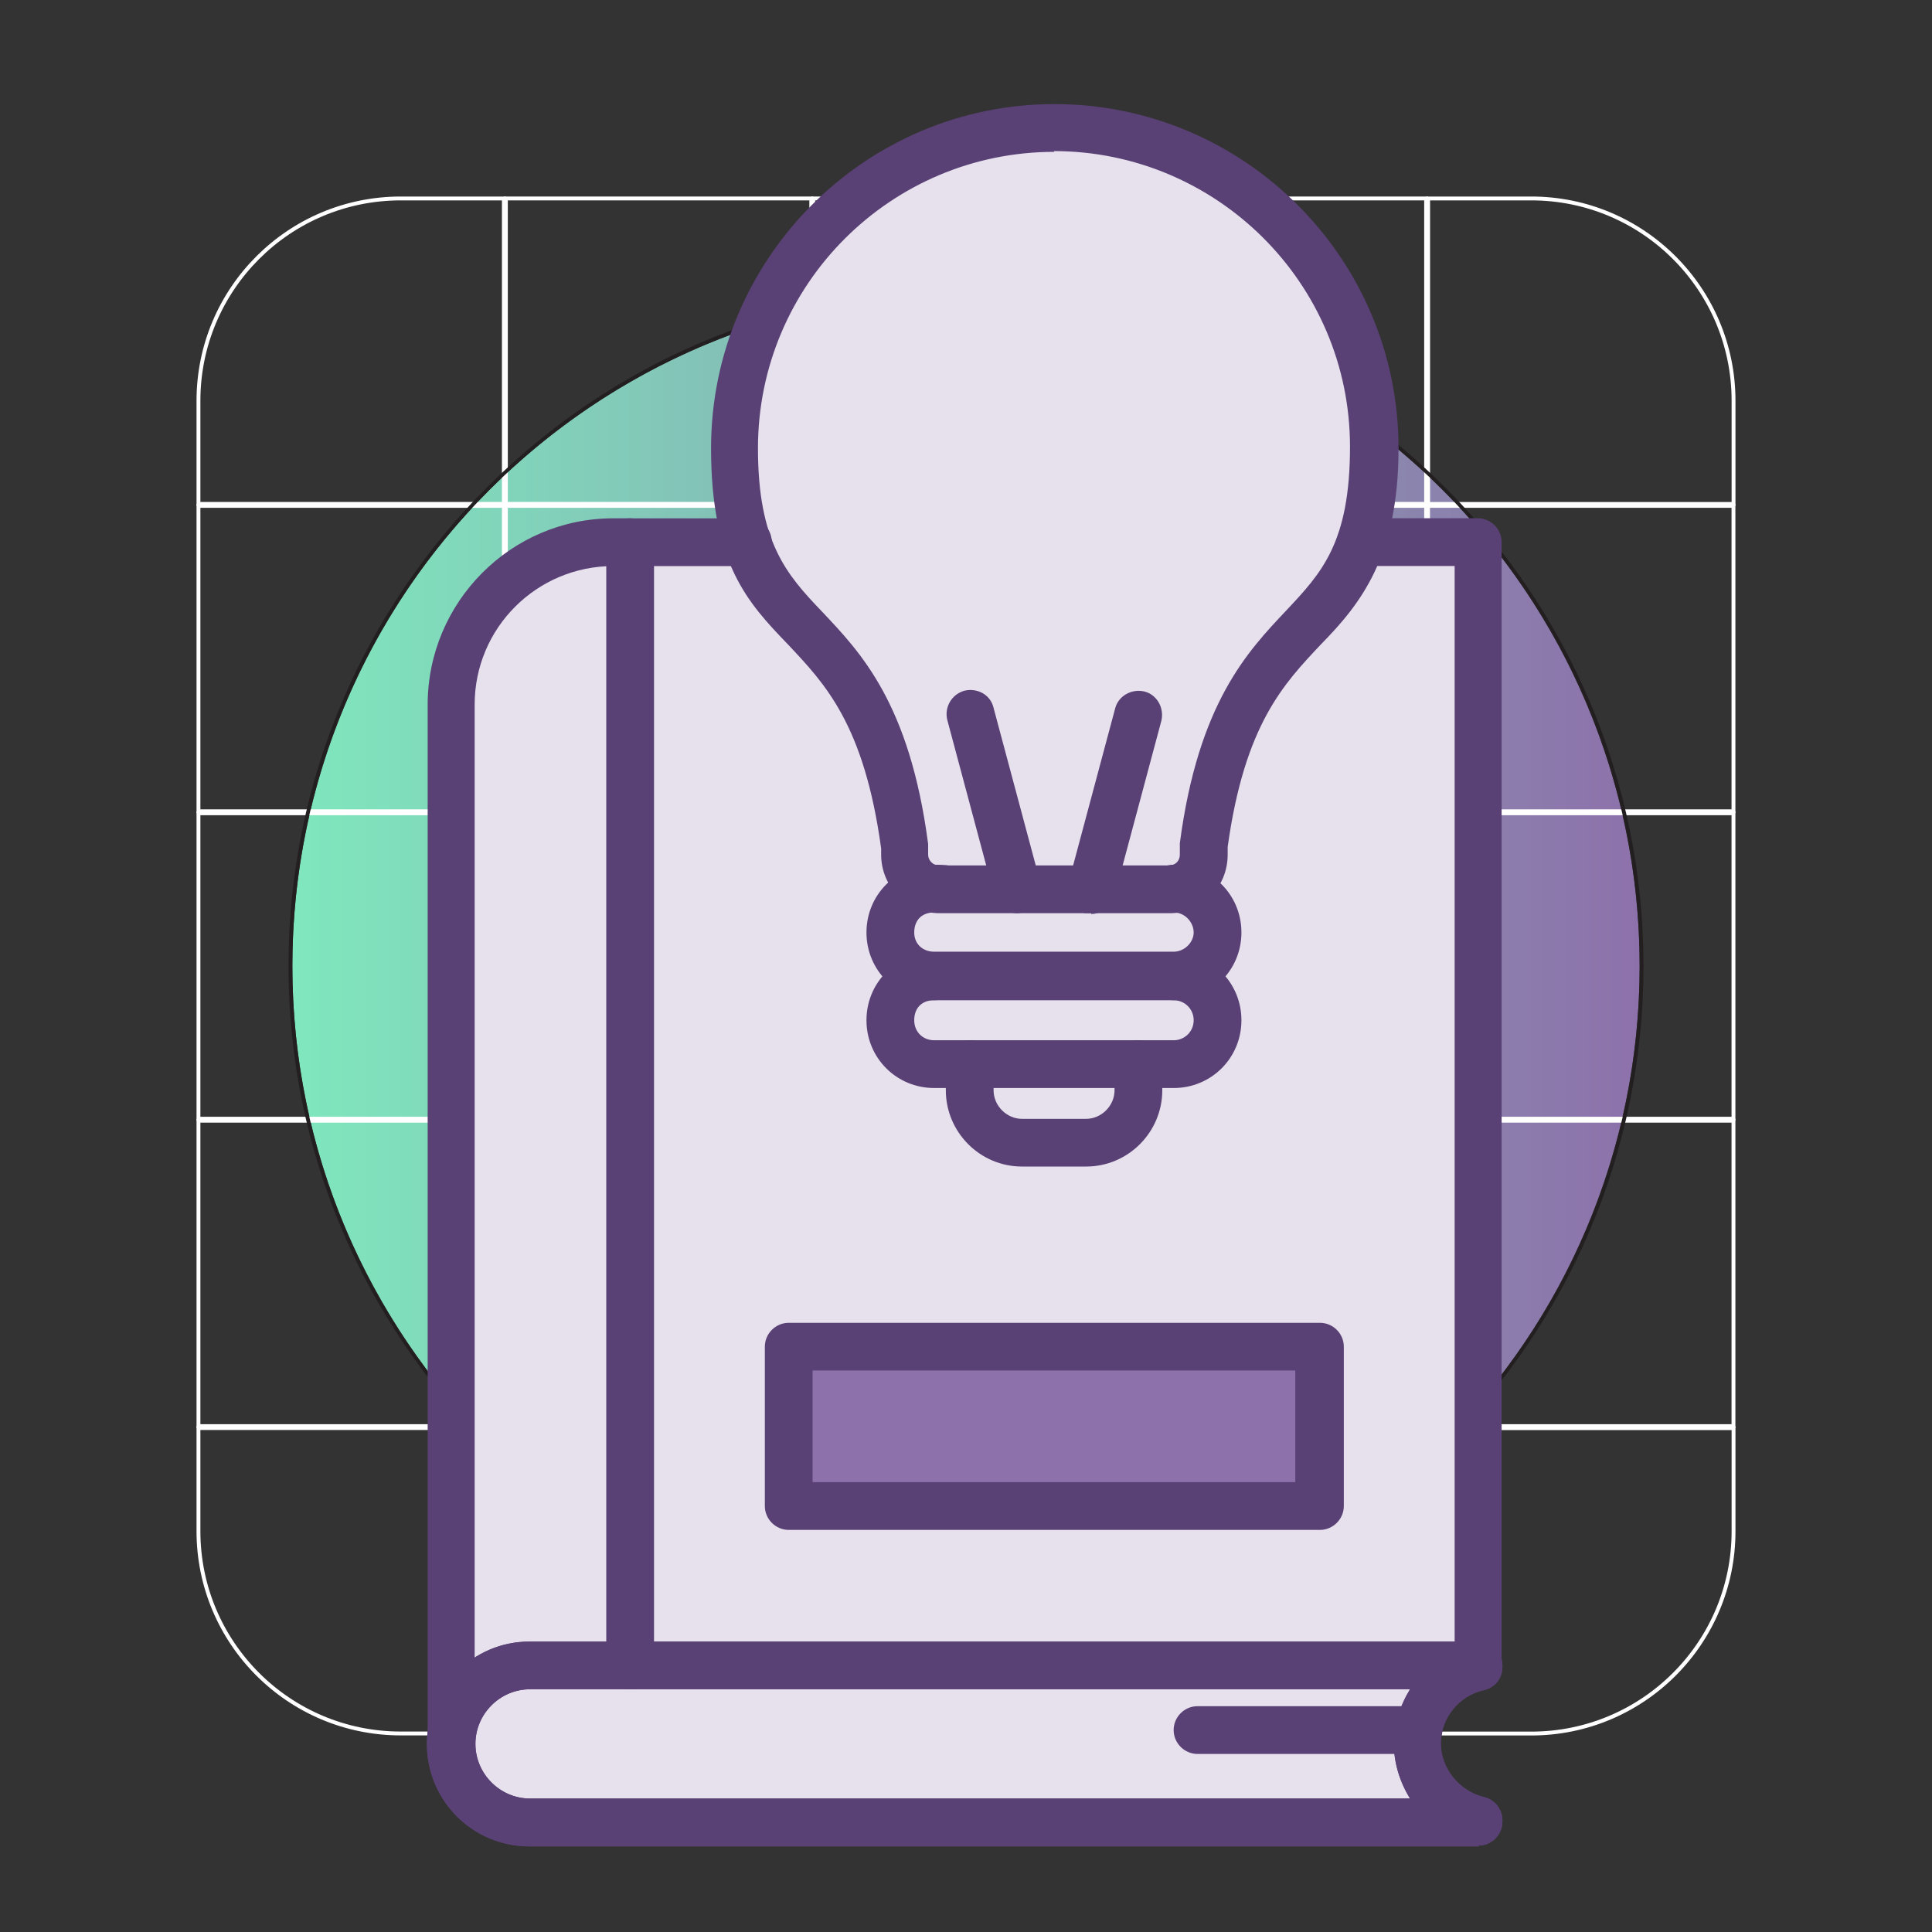 <?xml version="1.0" encoding="UTF-8"?>
<svg id="Layer_1" data-name="Layer 1" xmlns="http://www.w3.org/2000/svg" xmlns:xlink="http://www.w3.org/1999/xlink" viewBox="0 0 250 250">
  <rect x="0" y="0" width="250" height="250" fill="#333333" stroke="none"/>
  <defs>
    <style>
      .cls-1 {
        fill: #231f20;
      }

      .cls-2 {
        fill: url(#linear-gradient);
      }

      .cls-3 {
        fill: #5a4175;
        fill-rule: evenodd;
      }

      .cls-4 {
        fill: #e7e1ee;
      }

      .cls-5 {
        fill: #8d71ab;
      }

      .cls-6 {
        fill: none;
        stroke: #fff;
        stroke-width: .5px;
      }
    </style>
    <linearGradient id="linear-gradient" x1="37.83" y1="125" x2="212.17" y2="125" gradientUnits="userSpaceOnUse">
      <stop offset="0" stop-color="#7fe7bd"/>
      <stop offset="1" stop-color="#8d71ab"/>
    </linearGradient>
  </defs>
  <g>
    <circle class="cls-2" cx="125" cy="125" r="87.17"/>
    <g>
      <path class="cls-6" d="M51.86,25.68h13.34v39.52H25.68v-13.34c0-14.46,11.72-26.18,26.18-26.18Z"/>
      <path class="cls-6" d="M198.14,224.32h-13.34v-39.52h39.52v13.34c0,14.46-11.72,26.18-26.18,26.18Z"/>
      <rect class="cls-6" x="65.46" y="25.68" width="39.52" height="39.52"/>
      <rect class="cls-6" x="105.24" y="25.68" width="39.52" height="39.52"/>
      <rect class="cls-6" x="145.02" y="25.68" width="39.52" height="39.52"/>
      <rect class="cls-6" x="25.68" y="65.46" width="39.52" height="39.52"/>
      <rect class="cls-6" x="184.79" y="145.02" width="39.52" height="39.52"/>
      <rect class="cls-6" x="65.46" y="65.46" width="39.52" height="39.52"/>
      <rect class="cls-6" x="105.24" y="65.46" width="39.52" height="39.52"/>
      <rect class="cls-6" x="145.02" y="65.46" width="39.52" height="39.52"/>
      <rect class="cls-6" x="25.68" y="105.24" width="39.52" height="39.52"/>
      <rect class="cls-6" x="184.79" y="105.24" width="39.52" height="39.52"/>
      <rect class="cls-6" x="65.46" y="105.24" width="39.52" height="39.52"/>
      <rect class="cls-6" x="105.24" y="105.24" width="39.52" height="39.52"/>
      <rect class="cls-6" x="145.02" y="105.24" width="39.52" height="39.52"/>
      <rect class="cls-6" x="25.68" y="145.02" width="39.52" height="39.52"/>
      <rect class="cls-6" x="184.79" y="65.46" width="39.52" height="39.52"/>
      <rect class="cls-6" x="65.46" y="145.02" width="39.52" height="39.52"/>
      <rect class="cls-6" x="105.24" y="145.02" width="39.52" height="39.52"/>
      <rect class="cls-6" x="145.02" y="145.02" width="39.52" height="39.52"/>
      <path class="cls-6" d="M25.68,184.79h39.52v39.52h-13.34c-14.46,0-26.18-11.72-26.18-26.18v-13.34Z"/>
      <path class="cls-6" d="M224.32,65.21h-39.52V25.68h13.34c14.46,0,26.18,11.72,26.18,26.18v13.34Z"/>
      <rect class="cls-6" x="65.46" y="184.79" width="39.52" height="39.52"/>
      <rect class="cls-6" x="105.24" y="184.79" width="39.52" height="39.52"/>
      <rect class="cls-6" x="145.02" y="184.79" width="39.52" height="39.52"/>
    </g>
    <path class="cls-1" d="M125,37.83c48.14,0,87.17,39.03,87.17,87.17s-39.03,87.17-87.17,87.17-87.17-39.03-87.17-87.17S76.86,37.83,125,37.83M125,37.33c-48.34,0-87.67,39.33-87.67,87.67s39.33,87.67,87.67,87.67,87.67-39.33,87.67-87.67-39.33-87.67-87.67-87.67h0Z"/>
  </g>
  <g>
    <path class="cls-4" d="M67.99,236.52h122.44l-6.28-6.77v-9.26l6.28-3.89V70.75h-13.65v-15.04l-2.89-16.54-6.77-10.16-10.16-6.77-13.15-5.88h-11.66l-11.66,2.89-10.16,6.77-10.66,13.15-3.89,16.54v15.04h-23.31l-8.27,4.88-5.38,11.66v142.46l9.26,6.77h-.1Z"/>
    <rect class="cls-5" x="102.56" y="174.76" width="69.04" height="20.42"/>
    <path class="cls-3" d="M151.38,118.17h-29.79c-4.18,0-7.57-3.39-7.57-7.57v-.8c-2.19-16.04-7.27-21.32-12.05-26.4-5.18-5.38-9.96-10.46-9.96-25.4,0-24.51,19.92-44.53,44.43-44.53s44.53,19.92,44.53,44.53c0,14.01-4.88,20.12-10.06,25.4-4.78,5.08-9.86,10.36-12.05,26.2h0v1c0,4.18-3.29,7.57-7.47,7.57h0ZM136.43,19.65c-21.12,0-38.35,17.13-38.35,38.35,0,12.14,3.69,16.34,8.27,21.12,4.98,5.28,11.36,11.85,13.75,30.09v1.39c0,.7.6,1.39,1.39,1.39h29.79c.8,0,1.39-.6,1.39-1.39v-1.49c2.39-18.13,8.77-24.81,13.75-30.09,4.58-4.88,8.27-8.77,8.27-21.22,0-21.12-17.23-38.25-38.35-38.25h0l.1.1Z"/>
    <path class="cls-3" d="M151.87,129.43h-30.98c-4.88,0-8.77-3.89-8.77-8.77s3.89-8.77,8.77-8.77,3.09,1.39,3.09,3.09-1.39,3.09-3.09,3.09-2.59,1.1-2.59,2.59,1.1,2.49,2.59,2.49h30.98c1.39,0,2.59-1.2,2.59-2.49s-1.1-2.59-2.59-2.59-3.09-1.39-3.09-3.09,1.39-3.09,3.09-3.09c4.88,0,8.77,3.89,8.77,8.77s-3.89,8.77-8.77,8.77Z"/>
    <path class="cls-3" d="M151.87,140.79h-30.98c-4.88,0-8.77-3.89-8.77-8.77s3.89-8.77,8.77-8.77,3.09,1.39,3.09,3.09-1.39,3.09-3.09,3.09-2.59,1.1-2.59,2.59,1.1,2.59,2.59,2.59h30.98c1.39,0,2.59-1.1,2.59-2.59s-1.2-2.59-2.59-2.59-3.09-1.39-3.09-3.09,1.39-3.09,3.09-3.09c4.88,0,8.77,3.89,8.77,8.77s-3.89,8.77-8.77,8.77Z"/>
    <path class="cls-3" d="M140.52,150.95h-8.27c-5.48,0-9.86-4.48-9.86-9.86v-3.39c0-1.69,1.39-3.09,3.09-3.09s3.09,1.39,3.09,3.09v3.39c0,1.99,1.69,3.69,3.69,3.69h8.27c1.99,0,3.69-1.69,3.69-3.69v-3.39c0-1.69,1.39-3.09,3.09-3.09s3.09,1.39,3.09,3.09v3.39c0,5.38-4.38,9.86-9.86,9.86h0Z"/>
    <path class="cls-3" d="M191.32,218.59c-1.69,0-3.09-1.39-3.09-3.09V73.24h-12.15c-1.69,0-3.09-1.39-3.09-3.09s1.39-3.09,3.09-3.09h15.14c1.69,0,3.09,1.39,3.09,3.09v145.35c0,1.69-1.39,3.09-3.09,3.09h.1ZM81.54,218.59c-1.69,0-3.09-1.39-3.09-3.09V70.16c0-1.79,1.39-3.09,3.09-3.09h15.24c1.79,0,3.09,1.39,3.09,3.09s-1.39,3.09-3.09,3.09h-12.15v142.26c0,1.69-1.39,3.09-3.09,3.09h0Z"/>
    <path class="cls-3" d="M191.32,238.92h-122.83c-7.37,0-13.25-5.98-13.25-13.25s5.98-13.25,13.25-13.25h122.83c1.69,0,3.09,1.39,3.09,3.09v.2c0,1.49-1,2.69-2.39,2.99-3.19.7-5.58,3.59-5.58,6.87s2.39,6.18,5.58,6.97c1.39.3,2.39,1.59,2.39,2.99v.2c0,1.69-1.39,3.09-3.09,3.09h0v.1ZM68.59,218.59c-3.89,0-7.07,3.19-7.07,7.07s3.19,7.07,7.07,7.07h113.87c-1.3-2.09-2.09-4.58-2.09-7.07s.8-4.98,2.09-7.07h-113.87Z"/>
    <path class="cls-3" d="M58.43,228.65c-1.69,0-3.09-1.39-3.09-3.09V91.18c0-13.25,10.76-24.11,24.01-24.11h2.19c1.69,0,3.09,1.39,3.09,3.09s-1.39,3.09-3.09,3.09h-2.19c-9.86,0-17.93,7.97-17.93,17.93v134.49c0,1.69-1.39,3.09-3.09,3.09l.1-.1Z"/>
    <path class="cls-3" d="M191.32,238.92h-122.83c-7.37,0-13.25-5.98-13.25-13.25s5.98-13.25,13.25-13.25h122.83c1.69,0,3.09,1.39,3.09,3.09v.2c0,1.49-1,2.69-2.39,2.99-3.19.7-5.58,3.59-5.58,6.87s2.39,6.18,5.58,6.97c1.39.3,2.39,1.59,2.39,2.99v.2c0,1.69-1.39,3.09-3.09,3.09h0v.1ZM68.59,218.59c-3.89,0-7.07,3.19-7.07,7.07s3.19,7.07,7.07,7.07h113.87c-1.3-2.09-2.09-4.58-2.09-7.07s.8-4.98,2.09-7.07h-113.87Z"/>
    <path class="cls-3" d="M183.55,226.96h-28.59c-1.69,0-3.09-1.39-3.09-3.09s1.39-3.09,3.09-3.09h28.59c1.69,0,3.09,1.39,3.09,3.09s-1.39,3.09-3.09,3.09h0Z"/>
    <path class="cls-3" d="M170.8,197.97h-68.74c-1.69,0-3.09-1.39-3.09-3.09v-20.62c0-1.69,1.39-3.09,3.09-3.09h68.74c1.69,0,3.09,1.39,3.09,3.09v20.62c0,1.69-1.39,3.09-3.09,3.09ZM105.15,191.79h62.46v-14.45h-62.46v14.45Z"/>
    <path class="cls-3" d="M131.65,118.17c-1.39,0-2.59-.9-2.99-2.29l-6.08-22.71c-.4-1.59.5-3.29,2.19-3.79,1.69-.4,3.39.5,3.79,2.19l6.08,22.71c.4,1.69-.5,3.39-2.19,3.79-.3,0-.5.1-.8.1h0Z"/>
    <path class="cls-3" d="M141.21,118.17h-.8c-1.59-.4-2.59-2.09-2.19-3.79l6.08-22.71c.4-1.59,2.09-2.59,3.79-2.19,1.59.4,2.59,2.09,2.19,3.79l-6.08,22.71c-.4,1.3-1.69,2.29-2.99,2.29h0v-.1Z"/>
  </g>
</svg>